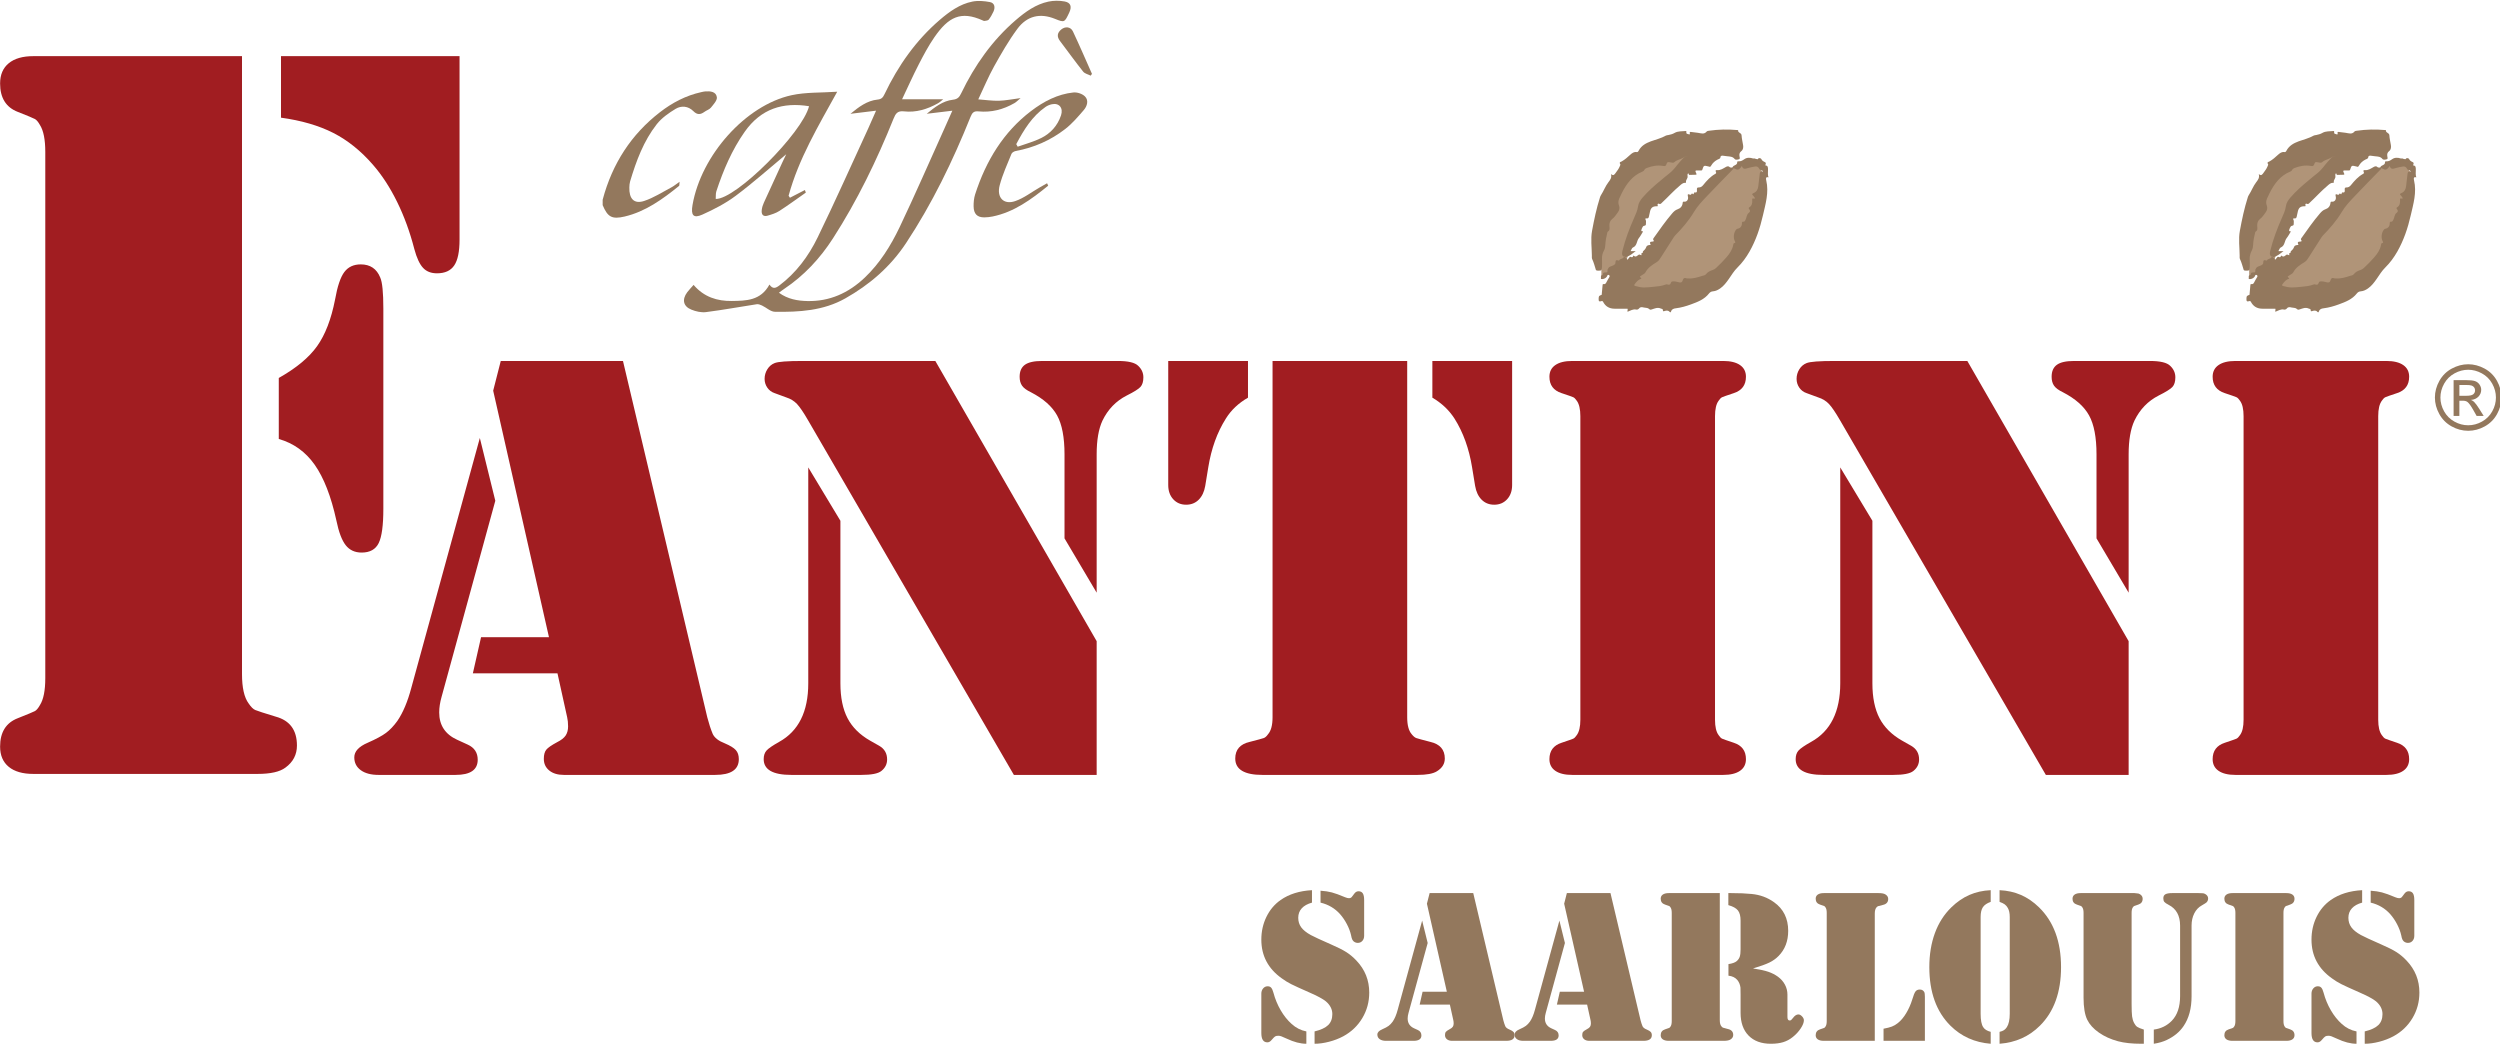 <?xml version="1.0" encoding="UTF-8" standalone="no"?>
<!DOCTYPE svg PUBLIC "-//W3C//DTD SVG 1.1//EN" "http://www.w3.org/Graphics/SVG/1.1/DTD/svg11.dtd">
<svg width="100%" height="100%" viewBox="0 0 714 300" version="1.1" xmlns="http://www.w3.org/2000/svg" xmlns:xlink="http://www.w3.org/1999/xlink" xml:space="preserve" xmlns:serif="http://www.serif.com/" style="fill-rule:evenodd;clip-rule:evenodd;stroke-linejoin:round;stroke-miterlimit:2;">
    <g transform="matrix(1,0,0,1,-164.348,-1686.68)">
        <g transform="matrix(1.125,0,0,1.125,-20.532,-210.717)">
            <g>
                <g transform="matrix(0.482,0,0,0.482,85.182,876.316)">
                    <g transform="matrix(1.089,0,0,1.089,-40.873,-6.856)">
                        <g transform="matrix(1.461,0,0,1.734,-106.123,-1413.23)">
                            <path d="M281.659,1724.53L281.659,1896.87C281.659,1900.68 282.392,1903.42 283.859,1905.08C284.641,1906.06 285.375,1906.67 286.059,1906.91C286.743,1907.16 288.992,1907.77 292.806,1908.75C297.499,1909.82 299.846,1912.51 299.846,1916.81C299.846,1919.36 298.575,1921.41 296.033,1922.97C294.175,1924.15 291.095,1924.73 286.792,1924.73L212.577,1924.73C209.057,1924.73 206.344,1924.07 204.437,1922.75C202.53,1921.43 201.577,1919.55 201.577,1917.11C201.577,1913.1 203.533,1910.46 207.444,1909.19C210.671,1908.11 212.553,1907.45 213.091,1907.21C213.629,1906.96 214.191,1906.4 214.777,1905.52C215.951,1903.95 216.537,1901.46 216.537,1898.04L216.537,1751.22C216.537,1747.8 215.951,1745.31 214.777,1743.74C214.191,1742.86 213.629,1742.3 213.091,1742.06C212.553,1741.81 210.671,1741.15 207.444,1740.08C203.533,1738.81 201.577,1736.16 201.577,1732.16C201.577,1729.71 202.53,1727.83 204.437,1726.51C206.344,1725.19 209.057,1724.53 212.577,1724.53L281.659,1724.53ZM294.566,1724.53L353.674,1724.53L353.674,1775.72C353.674,1779.04 353.087,1781.44 351.914,1782.9C350.74,1784.37 348.834,1785.1 346.194,1785.1C344.238,1785.1 342.698,1784.59 341.574,1783.56C340.449,1782.54 339.496,1780.8 338.714,1778.36C337.247,1773.57 335.34,1769.17 332.993,1765.16C330.647,1761.15 328.007,1757.73 325.073,1754.89C321.064,1750.98 316.664,1748 311.873,1745.94C307.082,1743.89 301.313,1742.47 294.566,1741.69L294.566,1724.53ZM293.833,1831.31L293.833,1814.29C299.602,1811.55 303.831,1808.6 306.519,1805.42C309.208,1802.24 311.188,1797.91 312.46,1792.44C313.242,1788.72 314.269,1786.15 315.54,1784.74C316.811,1783.32 318.62,1782.61 320.966,1782.61C324.095,1782.61 326.247,1783.83 327.42,1786.28C328.104,1787.55 328.447,1790.43 328.447,1794.93L328.447,1850.81C328.447,1855.41 327.933,1858.59 326.907,1860.35C325.88,1862.11 323.998,1862.99 321.26,1862.99C319.011,1862.99 317.251,1862.3 315.98,1860.93C314.709,1859.56 313.682,1857.27 312.9,1854.04C311.14,1847.29 308.744,1842.11 305.713,1838.49C302.682,1834.87 298.722,1832.48 293.833,1831.31Z" style="fill:rgb(161,29,33);fill-rule:nonzero;"/>
                        </g>
                        <path d="M430.529,1724.53L489.637,1724.53L530.411,1896.87C531.193,1899.9 532.073,1902.59 533.051,1904.93C533.931,1906.79 535.887,1908.31 538.918,1909.48C541.46,1910.56 543.22,1911.63 544.198,1912.71C545.176,1913.78 545.665,1915.25 545.665,1917.11C545.665,1922.19 541.851,1924.73 534.225,1924.73L461.036,1924.73C458.103,1924.73 455.756,1924.03 453.996,1922.61C452.236,1921.19 451.356,1919.31 451.356,1916.96C451.356,1915.01 451.747,1913.54 452.529,1912.56C453.312,1911.58 455.072,1910.36 457.81,1908.89C459.765,1907.91 461.134,1906.84 461.916,1905.67C462.699,1904.49 463.09,1903.03 463.09,1901.27C463.09,1899.6 462.943,1898.14 462.65,1896.87L457.956,1875.6L417.035,1875.6L420.995,1858.14L453.849,1858.14L426.862,1738.9L430.529,1724.53ZM420.409,1761.78L427.889,1792.14L401.928,1886.89C401.146,1889.63 400.755,1892.17 400.755,1894.52C400.755,1900.68 403.639,1905.08 409.408,1907.72L414.542,1910.07C417.769,1911.53 419.382,1913.98 419.382,1917.4C419.382,1922.29 415.813,1924.73 408.675,1924.73L371.421,1924.73C367.803,1924.73 364.943,1923.98 362.841,1922.46C360.738,1920.94 359.687,1918.87 359.687,1916.23C359.687,1913.39 361.839,1911.04 366.141,1909.19C370.15,1907.43 373.108,1905.84 375.014,1904.42C376.921,1903 378.754,1901.07 380.514,1898.63C383.252,1894.62 385.501,1889.29 387.261,1882.64L420.409,1761.78Z" style="fill:rgb(161,29,33);fill-rule:nonzero;"/>
                        <path d="M640.707,1724.53L718.735,1860.05L718.735,1924.73L678.695,1924.73L579.106,1753.13C576.954,1749.41 575.194,1746.82 573.826,1745.36C572.457,1743.89 570.697,1742.81 568.545,1742.13L562.972,1740.08C561.505,1739.59 560.332,1738.71 559.452,1737.44C558.572,1736.16 558.132,1734.75 558.132,1733.18C558.132,1731.52 558.572,1729.98 559.452,1728.56C560.332,1727.14 561.505,1726.14 562.972,1725.56C564.634,1724.87 569.132,1724.53 576.466,1724.53L640.707,1724.53ZM579.252,1776.01L594.799,1801.82L594.799,1880.44C594.799,1887.28 595.948,1892.91 598.246,1897.31C600.544,1901.71 604.186,1905.32 609.173,1908.16L613.573,1910.65C616.115,1912.12 617.387,1914.32 617.387,1917.25C617.387,1919.5 616.458,1921.36 614.6,1922.83C613.035,1924.1 609.809,1924.73 604.92,1924.73L571.039,1924.73C562.141,1924.73 557.692,1922.19 557.692,1917.11C557.692,1915.35 558.156,1913.95 559.085,1912.93C560.014,1911.9 562.043,1910.51 565.172,1908.75C574.559,1903.56 579.252,1894.13 579.252,1880.44L579.252,1776.01ZM718.735,1836.59L703.188,1810.33L703.188,1769.7C703.188,1761.49 701.991,1755.21 699.595,1750.86C697.199,1746.51 692.97,1742.77 686.908,1739.64C684.855,1738.66 683.437,1737.61 682.655,1736.48C681.872,1735.36 681.481,1733.92 681.481,1732.16C681.481,1729.52 682.337,1727.59 684.048,1726.36C685.759,1725.14 688.521,1724.53 692.335,1724.53L729.002,1724.53C733.989,1724.53 737.265,1725.31 738.829,1726.88C740.492,1728.44 741.323,1730.3 741.323,1732.45C741.323,1734.5 740.858,1736.04 739.929,1737.07C739,1738.1 736.776,1739.49 733.256,1741.25C728.073,1743.89 724.162,1747.95 721.522,1753.42C719.664,1757.43 718.735,1762.86 718.735,1769.7L718.735,1836.59Z" style="fill:rgb(161,29,33);fill-rule:nonzero;"/>
                        <path d="M868.926,1724.53L868.926,1896.87C868.926,1900.68 869.659,1903.42 871.126,1905.08C871.908,1906.06 872.641,1906.67 873.326,1906.91C874.01,1907.16 876.259,1907.77 880.072,1908.75C884.766,1909.82 887.113,1912.51 887.113,1916.81C887.113,1919.36 885.841,1921.41 883.299,1922.97C881.441,1924.15 878.312,1924.73 873.912,1924.73L798.817,1924.73C794.515,1924.73 791.264,1924.07 789.064,1922.75C786.864,1921.43 785.764,1919.45 785.764,1916.81C785.764,1912.51 788.11,1909.82 792.804,1908.75C796.617,1907.77 798.866,1907.16 799.551,1906.91C800.235,1906.67 800.92,1906.06 801.604,1905.08C803.071,1903.42 803.804,1900.68 803.804,1896.87L803.804,1724.53L868.926,1724.53ZM919.673,1724.53L919.673,1784.52C919.673,1787.35 918.867,1789.65 917.253,1791.41C915.64,1793.17 913.562,1794.05 911.02,1794.05C908.575,1794.05 906.546,1793.24 904.933,1791.63C903.32,1790.02 902.268,1787.79 901.78,1784.96L900.313,1776.01C898.846,1766.92 896.011,1759.05 891.806,1752.4C889.166,1748.29 885.597,1744.92 881.099,1742.28L881.099,1724.53L919.673,1724.53ZM753.35,1724.53L791.924,1724.53L791.924,1742.28C787.328,1744.92 783.759,1748.29 781.217,1752.4C777.012,1759.05 774.177,1766.92 772.71,1776.01L771.243,1784.96C770.754,1787.79 769.703,1790.02 768.09,1791.63C766.477,1793.24 764.448,1794.05 762.003,1794.05C759.461,1794.05 757.383,1793.17 755.77,1791.41C754.156,1789.65 753.35,1787.35 753.35,1784.52L753.35,1724.53Z" style="fill:rgb(161,29,33);fill-rule:nonzero;"/>
                        <path d="M1021.76,1924.73L948.714,1924.73C945.194,1924.73 942.481,1924.07 940.574,1922.75C938.667,1921.43 937.714,1919.55 937.714,1917.11C937.714,1913.1 939.669,1910.46 943.581,1909.19C946.807,1908.11 948.69,1907.45 949.227,1907.21C949.765,1906.96 950.327,1906.4 950.914,1905.52C952.087,1903.95 952.674,1901.46 952.674,1898.04L952.674,1751.22C952.674,1747.8 952.087,1745.31 950.914,1743.74C950.327,1742.86 949.765,1742.3 949.227,1742.06C948.69,1741.81 946.807,1741.15 943.581,1740.08C939.669,1738.81 937.714,1736.16 937.714,1732.16C937.714,1729.71 938.667,1727.83 940.574,1726.51C942.481,1725.19 945.194,1724.53 948.714,1724.53L1021.76,1724.53C1025.28,1724.53 1027.99,1725.19 1029.9,1726.51C1031.8,1727.83 1032.76,1729.71 1032.76,1732.16C1032.76,1736.16 1030.8,1738.81 1026.89,1740.08C1023.66,1741.15 1021.78,1741.81 1021.24,1742.06C1020.7,1742.3 1020.14,1742.86 1019.56,1743.74C1018.38,1745.31 1017.8,1747.8 1017.8,1751.22L1017.8,1898.04C1017.8,1901.46 1018.38,1903.95 1019.56,1905.52C1020.14,1906.4 1020.7,1906.96 1021.24,1907.21C1021.78,1907.45 1023.66,1908.11 1026.89,1909.19C1030.8,1910.46 1032.76,1913.1 1032.76,1917.11C1032.76,1919.55 1031.8,1921.43 1029.9,1922.75C1027.99,1924.07 1025.28,1924.73 1021.76,1924.73Z" style="fill:rgb(161,29,33);fill-rule:nonzero;"/>
                        <path d="M1139.83,1724.53L1217.85,1860.05L1217.85,1924.73L1177.81,1924.73L1078.22,1753.13C1076.07,1749.41 1074.31,1746.82 1072.94,1745.36C1071.58,1743.89 1069.81,1742.81 1067.66,1742.13L1062.09,1740.08C1060.62,1739.59 1059.45,1738.71 1058.57,1737.44C1057.69,1736.16 1057.25,1734.75 1057.25,1733.18C1057.25,1731.52 1057.69,1729.98 1058.57,1728.56C1059.45,1727.14 1060.62,1726.14 1062.09,1725.56C1063.75,1724.87 1068.25,1724.53 1075.58,1724.53L1139.83,1724.53ZM1078.37,1776.01L1093.92,1801.82L1093.92,1880.44C1093.92,1887.28 1095.07,1892.91 1097.36,1897.31C1099.66,1901.71 1103.3,1905.32 1108.29,1908.16L1112.69,1910.65C1115.23,1912.12 1116.5,1914.32 1116.5,1917.25C1116.5,1919.5 1115.58,1921.36 1113.72,1922.83C1112.15,1924.1 1108.93,1924.73 1104.04,1924.73L1070.16,1924.73C1061.26,1924.73 1056.81,1922.19 1056.81,1917.11C1056.81,1915.35 1057.27,1913.95 1058.2,1912.93C1059.13,1911.9 1061.16,1910.51 1064.29,1908.75C1073.68,1903.56 1078.37,1894.13 1078.37,1880.44L1078.37,1776.01ZM1217.85,1836.59L1202.31,1810.33L1202.31,1769.7C1202.31,1761.49 1201.11,1755.21 1198.71,1750.86C1196.32,1746.51 1192.09,1742.77 1186.03,1739.64C1183.97,1738.66 1182.56,1737.61 1181.77,1736.48C1180.99,1735.36 1180.6,1733.92 1180.6,1732.16C1180.6,1729.52 1181.45,1727.59 1183.17,1726.36C1184.88,1725.14 1187.64,1724.53 1191.45,1724.53L1228.12,1724.53C1233.11,1724.53 1236.38,1725.31 1237.95,1726.88C1239.61,1728.44 1240.44,1730.3 1240.44,1732.45C1240.44,1734.5 1239.98,1736.04 1239.05,1737.07C1238.12,1738.1 1235.89,1739.49 1232.37,1741.25C1227.19,1743.89 1223.28,1747.95 1220.64,1753.42C1218.78,1757.43 1217.85,1762.86 1217.85,1769.7L1217.85,1836.59Z" style="fill:rgb(161,29,33);fill-rule:nonzero;"/>
                        <path d="M1342.52,1924.73L1269.48,1924.73C1265.96,1924.73 1263.25,1924.07 1261.34,1922.75C1259.43,1921.43 1258.48,1919.55 1258.48,1917.11C1258.48,1913.1 1260.44,1910.46 1264.35,1909.19C1267.58,1908.11 1269.46,1907.45 1270,1907.21C1270.53,1906.96 1271.1,1906.4 1271.68,1905.52C1272.86,1903.95 1273.44,1901.46 1273.44,1898.04L1273.44,1751.22C1273.44,1747.8 1272.86,1745.31 1271.68,1743.74C1271.1,1742.86 1270.53,1742.3 1270,1742.06C1269.46,1741.81 1267.58,1741.15 1264.35,1740.08C1260.44,1738.81 1258.48,1736.16 1258.48,1732.16C1258.48,1729.71 1259.43,1727.83 1261.34,1726.51C1263.25,1725.19 1265.96,1724.53 1269.48,1724.53L1342.52,1724.53C1346.04,1724.53 1348.76,1725.19 1350.66,1726.51C1352.57,1727.83 1353.52,1729.71 1353.52,1732.16C1353.52,1736.16 1351.57,1738.81 1347.66,1740.08C1344.43,1741.15 1342.55,1741.81 1342.01,1742.06C1341.47,1742.3 1340.91,1742.86 1340.32,1743.74C1339.15,1745.31 1338.56,1747.8 1338.56,1751.22L1338.56,1898.04C1338.56,1901.46 1339.15,1903.95 1340.32,1905.52C1340.91,1906.4 1341.47,1906.96 1342.01,1907.21C1342.55,1907.45 1344.43,1908.11 1347.66,1909.19C1351.57,1910.46 1353.52,1913.1 1353.52,1917.11C1353.52,1919.55 1352.57,1921.43 1350.66,1922.75C1348.76,1924.07 1346.04,1924.73 1342.52,1924.73Z" style="fill:rgb(161,29,33);fill-rule:nonzero;"/>
                    </g>
                    <g transform="matrix(0.878,0,0,0.878,1132.49,-56.853)">
                        <path d="M377.81,2197.88C381.161,2197.88 384.431,2198.74 387.623,2200.46C390.814,2202.18 393.3,2204.64 395.081,2207.84C396.862,2211.04 397.753,2214.37 397.753,2217.85C397.753,2221.28 396.875,2224.59 395.121,2227.76C393.367,2230.94 390.907,2233.4 387.742,2235.16C384.577,2236.91 381.266,2237.79 377.81,2237.79C374.354,2237.79 371.044,2236.91 367.879,2235.16C364.714,2233.4 362.25,2230.94 360.487,2227.76C358.723,2224.59 357.842,2221.28 357.842,2217.85C357.842,2214.37 358.737,2211.04 360.526,2207.84C362.316,2204.64 364.806,2202.18 367.998,2200.46C371.189,2198.74 374.46,2197.88 377.81,2197.88ZM377.81,2201.18C375.007,2201.18 372.278,2201.9 369.625,2203.34C366.971,2204.78 364.895,2206.83 363.396,2209.5C361.897,2212.17 361.148,2214.95 361.148,2217.85C361.148,2220.72 361.884,2223.47 363.356,2226.11C364.829,2228.75 366.887,2230.8 369.532,2232.27C372.177,2233.75 374.936,2234.48 377.81,2234.48C380.684,2234.48 383.444,2233.75 386.089,2232.27C388.734,2230.8 390.788,2228.75 392.251,2226.11C393.715,2223.47 394.447,2220.72 394.447,2217.85C394.447,2214.95 393.702,2212.17 392.212,2209.5C390.722,2206.83 388.645,2204.78 385.983,2203.34C383.32,2201.9 380.596,2201.18 377.81,2201.18ZM369.056,2228.88L369.056,2207.4L376.435,2207.4C378.956,2207.4 380.781,2207.6 381.91,2207.99C383.038,2208.39 383.938,2209.08 384.608,2210.07C385.278,2211.06 385.613,2212.11 385.613,2213.22C385.613,2214.79 385.053,2216.15 383.933,2217.32C382.814,2218.48 381.328,2219.13 379.477,2219.27C380.235,2219.59 380.843,2219.97 381.302,2220.41C382.166,2221.26 383.224,2222.68 384.475,2224.67L387.094,2228.88L382.862,2228.88L380.958,2225.49C379.459,2222.83 378.251,2221.16 377.334,2220.49C376.7,2220 375.774,2219.75 374.557,2219.75L372.521,2219.75L372.521,2228.88L369.056,2228.88ZM372.521,2216.79L376.726,2216.79C378.736,2216.79 380.107,2216.49 380.839,2215.89C381.57,2215.29 381.936,2214.5 381.936,2213.51C381.936,2212.87 381.76,2212.3 381.407,2211.8C381.055,2211.3 380.565,2210.93 379.939,2210.68C379.314,2210.43 378.154,2210.31 376.462,2210.31L372.521,2210.31L372.521,2216.79Z" style="fill:rgb(147,120,93);fill-rule:nonzero;"/>
                    </g>
                </g>
                <g transform="matrix(0.224,0,0,0.224,376.428,1419)">
                    <path d="M540.082,2203.4L540.082,2217.51C535.012,2218.9 531.149,2221.04 528.491,2223.95C525.833,2226.85 524.504,2230.43 524.504,2234.68C524.504,2238.77 525.608,2242.35 527.816,2245.41C530.024,2248.48 533.622,2251.4 538.61,2254.18C542.045,2256.06 549.813,2259.66 561.916,2264.98C569.276,2268.17 574.979,2271.05 579.027,2273.62C583.075,2276.2 586.898,2279.41 590.496,2283.25C600.145,2293.39 604.97,2305.45 604.97,2319.44C604.97,2329.99 602.353,2339.64 597.12,2348.39C591.886,2357.14 584.69,2364.01 575.531,2368.99C570.625,2371.61 565.248,2373.68 559.401,2375.19C553.555,2376.7 548.096,2377.46 543.026,2377.46L543.026,2363.47C550.141,2361.76 555.272,2359.37 558.42,2356.3C561.568,2353.23 563.143,2349.08 563.143,2343.85C563.143,2338.37 560.689,2333.55 555.783,2329.37C552.512,2326.68 546.297,2323.32 537.139,2319.32C527.08,2314.9 520.191,2311.75 516.47,2309.87C512.749,2307.99 509.172,2305.78 505.737,2303.25C490.364,2292.29 482.677,2277.69 482.677,2259.46C482.677,2250.14 484.599,2241.53 488.442,2233.64C492.286,2225.75 497.642,2219.39 504.511,2214.56C514.078,2207.86 525.936,2204.14 540.082,2203.4ZM549.773,2217.51L549.773,2204.01C554.679,2204.34 558.931,2204.97 562.529,2205.92C566.127,2206.86 571.238,2208.72 577.862,2211.5C579.497,2212.15 580.847,2212.48 581.91,2212.48C583.463,2212.48 584.608,2211.95 585.344,2210.88L588.043,2207.33C589.351,2205.53 590.946,2204.63 592.827,2204.63C595.034,2204.63 596.65,2205.43 597.672,2207.02C598.694,2208.61 599.205,2211.13 599.205,2214.56L599.205,2255.04C599.205,2257.41 598.53,2259.36 597.181,2260.87C595.832,2262.38 594.094,2263.14 591.968,2263.14C590.332,2263.14 588.82,2262.61 587.429,2261.54C586.694,2260.89 586.101,2260.09 585.651,2259.15C585.201,2258.21 584.772,2256.64 584.363,2254.43C583.463,2250.42 581.91,2246.29 579.702,2242.04C577.494,2237.79 574.918,2233.99 571.974,2230.63C566.087,2224.01 558.686,2219.63 549.773,2217.51ZM533.704,2363.47L533.704,2377.46C526.999,2377.46 519.598,2375.53 511.502,2371.69C508.477,2370.3 506.392,2369.4 505.247,2368.99C504.102,2368.59 502.998,2368.38 501.935,2368.38C500.299,2368.38 499.073,2368.65 498.255,2369.18C497.437,2369.71 496.129,2371.04 494.33,2373.16C492.858,2374.96 491.263,2375.86 489.546,2375.86C484.967,2375.86 482.677,2372.35 482.677,2365.31L482.677,2320.66C482.677,2318.38 483.331,2316.43 484.64,2314.84C485.948,2313.24 487.584,2312.41 489.546,2312.32C491.345,2312.24 492.756,2312.75 493.778,2313.86C494.8,2314.96 495.679,2316.9 496.415,2319.68C498.296,2326.72 501.015,2333.3 504.572,2339.43C508.129,2345.57 512.279,2350.76 517.022,2355.01C521.847,2359.43 527.407,2362.25 533.704,2363.47Z" style="fill:rgb(147,120,93);fill-rule:nonzero;"/>
                    <path d="M673.415,2206.71L722.847,2206.71L756.947,2350.84C757.601,2353.38 758.337,2355.62 759.155,2357.59C759.891,2359.14 761.526,2360.41 764.061,2361.39C766.187,2362.29 767.659,2363.19 768.477,2364.09C769.295,2364.99 769.704,2366.21 769.704,2367.77C769.704,2372.02 766.514,2374.14 760.136,2374.14L698.928,2374.14C696.475,2374.14 694.512,2373.55 693.041,2372.37C691.569,2371.18 690.833,2369.61 690.833,2367.64C690.833,2366.01 691.16,2364.78 691.814,2363.96C692.468,2363.15 693.94,2362.12 696.23,2360.9C697.865,2360.08 699.01,2359.18 699.664,2358.2C700.318,2357.22 700.645,2355.99 700.645,2354.52C700.645,2353.13 700.523,2351.9 700.277,2350.84L696.352,2333.05L662.13,2333.05L665.442,2318.46L692.918,2318.46L670.348,2218.73L673.415,2206.71ZM664.951,2237.87L671.207,2263.26L649.496,2342.5C648.842,2344.79 648.515,2346.91 648.515,2348.88C648.515,2354.03 650.927,2357.71 655.752,2359.92L660.045,2361.88C662.743,2363.11 664.093,2365.15 664.093,2368.01C664.093,2372.1 661.108,2374.14 655.138,2374.14L623.982,2374.14C620.957,2374.14 618.565,2373.51 616.807,2372.24C615.049,2370.98 614.17,2369.24 614.17,2367.03C614.17,2364.66 615.969,2362.7 619.567,2361.14C622.919,2359.67 625.393,2358.34 626.988,2357.16C628.582,2355.97 630.115,2354.36 631.587,2352.31C633.877,2348.96 635.758,2344.5 637.23,2338.94L664.951,2237.87Z" style="fill:rgb(147,120,93);fill-rule:nonzero;"/>
                    <path d="M828.949,2206.71L878.381,2206.71L912.481,2350.84C913.135,2353.38 913.871,2355.62 914.689,2357.59C915.425,2359.14 917.06,2360.41 919.595,2361.39C921.721,2362.29 923.193,2363.19 924.011,2364.09C924.829,2364.99 925.238,2366.21 925.238,2367.77C925.238,2372.02 922.048,2374.14 915.67,2374.14L854.462,2374.14C852.009,2374.14 850.046,2373.55 848.574,2372.37C847.103,2371.18 846.367,2369.61 846.367,2367.64C846.367,2366.01 846.694,2364.78 847.348,2363.96C848.002,2363.15 849.474,2362.12 851.764,2360.9C853.399,2360.08 854.544,2359.18 855.198,2358.2C855.852,2357.22 856.179,2355.99 856.179,2354.52C856.179,2353.13 856.057,2351.9 855.811,2350.84L851.886,2333.05L817.664,2333.05L820.976,2318.46L848.452,2318.46L825.882,2218.73L828.949,2206.71ZM820.485,2237.87L826.741,2263.26L805.03,2342.5C804.376,2344.79 804.049,2346.91 804.049,2348.88C804.049,2354.03 806.461,2357.71 811.286,2359.92L815.579,2361.88C818.277,2363.11 819.627,2365.15 819.627,2368.01C819.627,2372.1 816.642,2374.14 810.672,2374.14L779.516,2374.14C776.491,2374.14 774.099,2373.51 772.341,2372.24C770.583,2370.98 769.704,2369.24 769.704,2367.03C769.704,2364.66 771.503,2362.7 775.101,2361.14C778.453,2359.67 780.927,2358.34 782.522,2357.16C784.116,2355.97 785.649,2354.36 787.121,2352.31C789.411,2348.96 791.292,2344.5 792.764,2338.94L820.485,2237.87Z" style="fill:rgb(147,120,93);fill-rule:nonzero;"/>
                    <path d="M1002.27,2206.71L1002.27,2350.84C1002.27,2354.03 1002.88,2356.32 1004.11,2357.71C1004.76,2358.53 1005.38,2359.04 1005.95,2359.24C1006.52,2359.45 1008.4,2359.96 1011.59,2360.78C1015.52,2361.68 1017.48,2363.92 1017.48,2367.52C1017.48,2369.65 1016.42,2371.37 1014.29,2372.67C1012.74,2373.66 1010.16,2374.14 1006.56,2374.14L944.495,2374.14C941.551,2374.14 939.282,2373.59 937.688,2372.49C936.093,2371.39 935.296,2369.81 935.296,2367.77C935.296,2364.41 936.931,2362.21 940.202,2361.14C942.901,2360.24 944.475,2359.69 944.925,2359.49C945.374,2359.28 945.845,2358.81 946.335,2358.08C947.316,2356.77 947.807,2354.68 947.807,2351.82L947.807,2229.04C947.807,2226.18 947.316,2224.09 946.335,2222.78C945.845,2222.05 945.374,2221.58 944.925,2221.37C944.475,2221.17 942.901,2220.62 940.202,2219.72C936.931,2218.65 935.296,2216.44 935.296,2213.09C935.296,2211.05 936.093,2209.47 937.688,2208.37C939.282,2207.26 941.551,2206.71 944.495,2206.71L1002.27,2206.71ZM1039.92,2292.09C1047.45,2293.23 1053.23,2294.5 1057.28,2295.89C1061.33,2297.28 1064.99,2299.16 1068.26,2301.53C1071.69,2304.07 1074.33,2307.09 1076.17,2310.61C1078.01,2314.12 1078.93,2317.84 1078.93,2321.77L1078.93,2347.16C1078.93,2349.78 1079.79,2351.09 1081.51,2351.09C1082.16,2351.09 1082.71,2350.9 1083.16,2350.53C1083.61,2350.16 1084.25,2349.45 1085.07,2348.39C1087.11,2345.61 1089.19,2344.22 1091.32,2344.22C1092.71,2344.22 1094.1,2344.95 1095.49,2346.42C1096.88,2347.9 1097.58,2349.37 1097.58,2350.84C1097.58,2353.38 1096.37,2356.46 1093.96,2360.1C1091.55,2363.74 1088.54,2366.99 1084.94,2369.85C1081.59,2372.55 1077.95,2374.49 1074.03,2375.68C1070.1,2376.86 1065.48,2377.46 1060.16,2377.46C1049.37,2377.46 1040.95,2374.37 1034.9,2368.2C1028.85,2362.02 1025.82,2353.42 1025.82,2342.38L1025.82,2321.77C1025.82,2317.19 1025.78,2314.53 1025.7,2313.8C1025.29,2310.53 1024.14,2307.7 1022.26,2305.33C1019.89,2302.47 1016.5,2300.79 1012.08,2300.3L1012.08,2287.18C1016.5,2286.53 1019.64,2285.38 1021.53,2283.74C1023.16,2282.27 1024.29,2280.6 1024.9,2278.72C1025.51,2276.83 1025.82,2274.05 1025.82,2270.37L1025.82,2237.87C1025.82,2232.72 1024.82,2228.87 1022.81,2226.34C1020.81,2223.8 1017.19,2221.8 1011.96,2220.33L1011.96,2206.71L1015.15,2206.71C1024.22,2206.71 1031.95,2207.04 1038.33,2207.69C1047.82,2208.59 1056.28,2211.7 1063.72,2217.02C1074.43,2224.62 1079.79,2235.46 1079.79,2249.52C1079.79,2261.05 1076.19,2270.5 1069,2277.86C1065.97,2280.96 1062.43,2283.5 1058.39,2285.46C1054.34,2287.42 1048.18,2289.63 1039.92,2292.09Z" style="fill:rgb(147,120,93);fill-rule:nonzero;"/>
                    <path d="M1177.92,2374.14L1120.15,2374.14C1117.2,2374.14 1114.93,2373.59 1113.34,2372.49C1111.74,2371.39 1110.95,2369.81 1110.95,2367.77C1110.95,2364.41 1112.58,2362.21 1115.85,2361.14C1118.55,2360.24 1120.12,2359.69 1120.58,2359.49C1121.03,2359.28 1121.5,2358.81 1121.99,2358.08C1122.97,2356.77 1123.46,2354.68 1123.46,2351.82L1123.46,2229.04C1123.46,2226.18 1122.97,2224.09 1121.99,2222.78C1121.5,2222.05 1121.03,2221.58 1120.58,2221.37C1120.12,2221.17 1118.55,2220.62 1115.85,2219.72C1112.58,2218.65 1110.95,2216.44 1110.95,2213.09C1110.95,2211.05 1111.74,2209.47 1113.34,2208.37C1114.93,2207.26 1117.2,2206.71 1120.15,2206.71L1182.21,2206.71C1185.81,2206.71 1188.39,2207.2 1189.94,2208.18C1192.07,2209.49 1193.13,2211.21 1193.13,2213.34C1193.13,2216.93 1191.17,2219.18 1187.24,2220.08C1184.05,2220.82 1182.17,2221.31 1181.6,2221.55C1181.03,2221.8 1180.41,2222.29 1179.76,2223.03C1178.53,2224.5 1177.92,2226.79 1177.92,2229.9L1177.92,2374.14ZM1187.85,2374.14L1187.85,2360.41C1191.86,2359.67 1195.03,2358.85 1197.36,2357.95C1199.69,2357.05 1201.92,2355.75 1204.05,2354.03C1207.48,2351.33 1210.63,2347.61 1213.49,2342.87C1216.35,2338.12 1218.68,2332.85 1220.48,2327.04C1221.79,2322.55 1223,2319.58 1224.1,2318.15C1225.2,2316.72 1226.82,2316 1228.95,2316C1231.24,2316 1232.91,2316.94 1233.98,2318.83C1234.47,2319.72 1234.71,2321.52 1234.71,2324.22L1234.71,2374.14L1187.85,2374.14Z" style="fill:rgb(147,120,93);fill-rule:nonzero;"/>
                    <path d="M1309.29,2216.65C1305.12,2218.12 1302.17,2220.12 1300.46,2222.66C1298.74,2225.19 1297.88,2228.91 1297.88,2233.82L1297.88,2343.48C1297.88,2350.68 1298.86,2355.75 1300.83,2358.69C1302.38,2361.14 1305.2,2362.9 1309.29,2363.96L1309.29,2377.46C1291.13,2375.99 1275.92,2369.16 1263.66,2356.97C1247.71,2341.11 1239.74,2318.99 1239.74,2290.61C1239.74,2276.39 1241.85,2263.53 1246.06,2252.04C1250.27,2240.55 1256.5,2230.8 1264.76,2222.78C1271.06,2216.65 1277.85,2211.99 1285.12,2208.8C1292.4,2205.61 1300.46,2203.81 1309.29,2203.4L1309.29,2216.65ZM1319.35,2216.65L1319.35,2203.4C1328.18,2203.81 1336.25,2205.61 1343.57,2208.8C1350.89,2211.99 1357.7,2216.65 1364,2222.78C1380.68,2239.05 1389.02,2261.66 1389.02,2290.61C1389.02,2318.99 1381.05,2341.11 1365.1,2356.97C1352.83,2369.24 1337.58,2376.07 1319.35,2377.46L1319.35,2363.96C1321.47,2363.47 1323.13,2362.84 1324.32,2362.06C1325.5,2361.29 1326.58,2360.16 1327.57,2358.69C1329.77,2355.34 1330.88,2350.27 1330.88,2343.48L1330.88,2233.82C1330.88,2229.49 1330.14,2226.05 1328.67,2223.52C1327.69,2221.8 1326.52,2220.45 1325.17,2219.47C1323.82,2218.49 1321.88,2217.55 1319.35,2216.65Z" style="fill:rgb(147,120,93);fill-rule:nonzero;"/>
                    <path d="M1414.53,2325.2L1414.53,2229.04C1414.53,2226.18 1414.04,2224.09 1413.06,2222.78C1412.57,2222.05 1412.1,2221.58 1411.65,2221.37C1411.2,2221.17 1409.62,2220.62 1406.93,2219.72C1403.66,2218.65 1402.02,2216.49 1402.02,2213.21C1402.02,2211.09 1402.82,2209.47 1404.41,2208.37C1406.01,2207.26 1408.28,2206.71 1411.22,2206.71L1472.31,2206.71L1476.72,2207.2C1478.11,2207.61 1479.26,2208.35 1480.15,2209.41C1481.06,2210.47 1481.51,2211.74 1481.51,2213.21C1481.51,2216.49 1479.87,2218.65 1476.6,2219.72C1473.9,2220.62 1472.33,2221.17 1471.88,2221.37C1471.43,2221.58 1470.96,2222.05 1470.46,2222.78C1469.48,2224.09 1468.99,2226.18 1468.99,2229.04L1468.99,2331.95C1468.99,2338.9 1469.18,2343.75 1469.55,2346.49C1469.91,2349.22 1470.67,2351.7 1471.81,2353.91C1472.88,2355.95 1474.06,2357.42 1475.37,2358.32C1476.68,2359.22 1479.17,2360.24 1482.85,2361.39L1482.85,2377.46L1480.15,2377.46C1469.53,2377.46 1460.69,2376.52 1453.66,2374.64C1445.4,2372.43 1438.16,2369.16 1431.95,2364.82C1425.74,2360.49 1421.32,2355.62 1418.7,2350.23C1415.92,2344.5 1414.53,2336.16 1414.53,2325.2ZM1494.14,2377.46L1494.14,2361.39C1502.32,2360.33 1509.14,2356.97 1514.62,2351.33C1520.84,2344.87 1523.94,2335.59 1523.94,2323.49L1523.94,2243.51C1523.94,2232.31 1519.65,2224.5 1511.07,2220.08C1508.53,2218.78 1506.88,2217.65 1506.1,2216.71C1505.32,2215.77 1504.93,2214.4 1504.93,2212.6C1504.93,2210.47 1505.71,2208.96 1507.26,2208.06C1508.82,2207.16 1511.35,2206.71 1514.87,2206.71L1544.92,2206.71C1547.45,2206.71 1549.15,2206.78 1550.01,2206.9C1550.87,2207.02 1551.71,2207.33 1552.53,2207.82C1554.65,2209.04 1555.71,2210.72 1555.71,2212.85C1555.71,2214.64 1555.06,2216.16 1553.75,2217.39C1553.34,2217.79 1551.59,2218.9 1548.48,2220.7C1544.88,2222.66 1542.06,2225.66 1540.01,2229.71C1537.97,2233.76 1536.95,2238.36 1536.95,2243.51L1536.95,2323.61C1536.95,2337.35 1533.92,2348.63 1527.87,2357.46C1523.45,2364.01 1517.12,2369.24 1508.86,2373.16C1504.77,2375.13 1499.86,2376.56 1494.14,2377.46Z" style="fill:rgb(147,120,93);fill-rule:nonzero;"/>
                    <path d="M1644.4,2374.14L1583.31,2374.14C1580.37,2374.14 1578.1,2373.59 1576.51,2372.49C1574.91,2371.39 1574.11,2369.81 1574.11,2367.77C1574.11,2364.41 1575.75,2362.21 1579.02,2361.14C1581.72,2360.24 1583.29,2359.69 1583.74,2359.49C1584.19,2359.28 1584.66,2358.81 1585.15,2358.08C1586.13,2356.77 1586.62,2354.68 1586.62,2351.82L1586.62,2229.04C1586.62,2226.18 1586.13,2224.09 1585.15,2222.78C1584.66,2222.05 1584.19,2221.58 1583.74,2221.37C1583.29,2221.17 1581.72,2220.62 1579.02,2219.72C1575.75,2218.65 1574.11,2216.44 1574.11,2213.09C1574.11,2211.05 1574.91,2209.47 1576.51,2208.37C1578.1,2207.26 1580.37,2206.71 1583.31,2206.71L1644.4,2206.71C1647.34,2206.71 1649.61,2207.26 1651.21,2208.37C1652.8,2209.47 1653.6,2211.05 1653.6,2213.09C1653.6,2216.44 1651.96,2218.65 1648.69,2219.72C1645.99,2220.62 1644.42,2221.17 1643.97,2221.37C1643.52,2221.58 1643.05,2222.05 1642.56,2222.78C1641.58,2224.09 1641.09,2226.18 1641.09,2229.04L1641.09,2351.82C1641.09,2354.68 1641.58,2356.77 1642.56,2358.08C1643.05,2358.81 1643.52,2359.28 1643.97,2359.49C1644.42,2359.69 1645.99,2360.24 1648.69,2361.14C1651.96,2362.21 1653.6,2364.41 1653.6,2367.77C1653.6,2369.81 1652.8,2371.39 1651.21,2372.49C1649.61,2373.59 1647.34,2374.14 1644.4,2374.14Z" style="fill:rgb(147,120,93);fill-rule:nonzero;"/>
                    <path d="M1730.26,2203.4L1730.26,2217.51C1725.19,2218.9 1721.33,2221.04 1718.67,2223.95C1716.01,2226.85 1714.68,2230.43 1714.68,2234.68C1714.68,2238.77 1715.79,2242.35 1718,2245.41C1720.2,2248.48 1723.8,2251.4 1728.79,2254.18C1732.22,2256.06 1739.99,2259.66 1752.09,2264.98C1759.45,2268.17 1765.16,2271.05 1769.21,2273.62C1773.25,2276.2 1777.08,2279.41 1780.67,2283.25C1790.32,2293.39 1795.15,2305.45 1795.15,2319.44C1795.15,2329.99 1792.53,2339.64 1787.3,2348.39C1782.07,2357.14 1774.87,2364.01 1765.71,2368.99C1760.8,2371.61 1755.43,2373.68 1749.58,2375.19C1743.73,2376.7 1738.28,2377.46 1733.2,2377.46L1733.2,2363.47C1740.32,2361.76 1745.45,2359.37 1748.6,2356.3C1751.75,2353.23 1753.32,2349.08 1753.32,2343.85C1753.32,2338.37 1750.87,2333.55 1745.96,2329.37C1742.69,2326.68 1736.48,2323.32 1727.32,2319.32C1717.26,2314.9 1710.37,2311.75 1706.65,2309.87C1702.93,2307.99 1699.35,2305.78 1695.92,2303.25C1680.54,2292.29 1672.86,2277.69 1672.86,2259.46C1672.86,2250.14 1674.78,2241.53 1678.62,2233.64C1682.46,2225.75 1687.82,2219.39 1694.69,2214.56C1704.26,2207.86 1716.11,2204.14 1730.26,2203.4ZM1739.95,2217.51L1739.95,2204.01C1744.86,2204.34 1749.11,2204.97 1752.71,2205.92C1756.31,2206.86 1761.42,2208.72 1768.04,2211.5C1769.68,2212.15 1771.03,2212.48 1772.09,2212.48C1773.64,2212.48 1774.79,2211.95 1775.52,2210.88L1778.22,2207.33C1779.53,2205.53 1781.12,2204.63 1783.01,2204.63C1785.21,2204.63 1786.83,2205.43 1787.85,2207.02C1788.87,2208.61 1789.38,2211.13 1789.38,2214.56L1789.38,2255.04C1789.38,2257.41 1788.71,2259.36 1787.36,2260.87C1786.01,2262.38 1784.27,2263.14 1782.15,2263.14C1780.51,2263.14 1779,2262.61 1777.61,2261.54C1776.87,2260.89 1776.28,2260.09 1775.83,2259.15C1775.38,2258.21 1774.95,2256.64 1774.54,2254.43C1773.64,2250.42 1772.09,2246.29 1769.88,2242.04C1767.67,2237.79 1765.1,2233.99 1762.15,2230.63C1756.27,2224.01 1748.86,2219.63 1739.95,2217.51ZM1723.88,2363.47L1723.88,2377.46C1717.18,2377.46 1709.78,2375.53 1701.68,2371.69C1698.65,2370.3 1696.57,2369.4 1695.42,2368.99C1694.28,2368.59 1693.18,2368.38 1692.11,2368.38C1690.48,2368.38 1689.25,2368.65 1688.43,2369.18C1687.62,2369.71 1686.31,2371.04 1684.51,2373.16C1683.04,2374.96 1681.44,2375.86 1679.72,2375.86C1675.14,2375.86 1672.86,2372.35 1672.86,2365.31L1672.86,2320.66C1672.86,2318.38 1673.51,2316.43 1674.82,2314.84C1676.13,2313.24 1677.76,2312.41 1679.72,2312.32C1681.52,2312.24 1682.93,2312.75 1683.96,2313.86C1684.98,2314.96 1685.86,2316.9 1686.59,2319.68C1688.47,2326.72 1691.19,2333.3 1694.75,2339.43C1698.31,2345.57 1702.46,2350.76 1707.2,2355.01C1712.03,2359.43 1717.59,2362.25 1723.88,2363.47Z" style="fill:rgb(147,120,93);fill-rule:nonzero;"/>
                </g>
                <g transform="matrix(0.156,0,0,0.156,266.521,1655.68)">
                    <g transform="matrix(41.088,0,0,41.088,325.725,378.428)">
                        <path d="M0,3.52C0.382,2.087 1.137,0.928 2.268,0.055C2.76,-0.326 3.3,-0.607 3.901,-0.74C3.958,-0.752 4.015,-0.767 4.073,-0.771C4.266,-0.783 4.49,-0.763 4.523,-0.541C4.542,-0.417 4.387,-0.251 4.286,-0.126C4.224,-0.05 4.113,-0.021 4.031,0.04C3.875,0.153 3.747,0.167 3.592,0.012C3.389,-0.192 3.116,-0.216 2.888,-0.078C2.617,0.086 2.339,0.28 2.142,0.53C1.625,1.189 1.33,1.98 1.088,2.792C1.066,2.867 1.059,2.95 1.057,3.03C1.042,3.48 1.243,3.7 1.64,3.57C2.017,3.447 2.365,3.219 2.722,3.031C2.82,2.98 2.908,2.905 3.046,2.809C3.035,2.914 3.042,2.96 3.027,2.972C2.37,3.503 1.692,3.993 0.869,4.186C0.369,4.303 0.198,4.208 0,3.735L0,3.52Z" style="fill:rgb(147,120,93);fill-rule:nonzero;"/>
                    </g>
                    <g transform="matrix(41.088,0,0,41.088,812.97,546.161)">
                        <path d="M0,-4.541L1.629,-4.541C1.562,-4.489 1.499,-4.426 1.426,-4.385C1.003,-4.144 0.549,-4.008 0.072,-4.062C-0.179,-4.09 -0.255,-3.978 -0.34,-3.767C-1.005,-2.114 -1.778,-0.522 -2.735,0.965C-3.255,1.774 -3.89,2.448 -4.668,2.969C-4.732,3.011 -4.792,3.059 -4.877,3.122C-4.522,3.378 -4.138,3.443 -3.747,3.451C-2.876,3.47 -2.126,3.138 -1.479,2.524C-0.887,1.962 -0.452,1.268 -0.098,0.527C0.52,-0.77 1.094,-2.092 1.686,-3.403C1.779,-3.611 1.871,-3.82 1.991,-4.088C1.625,-4.044 1.301,-4.005 0.977,-3.966C1.29,-4.225 1.613,-4.477 2.014,-4.523C2.198,-4.544 2.268,-4.623 2.341,-4.776C2.879,-5.895 3.579,-6.88 4.5,-7.674C4.886,-8.007 5.3,-8.304 5.797,-8.409C6.005,-8.453 6.232,-8.453 6.441,-8.414C6.682,-8.369 6.731,-8.206 6.621,-7.974C6.437,-7.583 6.433,-7.572 6.058,-7.725C5.469,-7.965 4.948,-7.846 4.565,-7.328C4.22,-6.861 3.926,-6.347 3.64,-5.835C3.415,-5.43 3.236,-4.996 3.018,-4.537C3.311,-4.515 3.574,-4.475 3.836,-4.482C4.097,-4.489 4.358,-4.544 4.695,-4.587C4.583,-4.495 4.524,-4.43 4.453,-4.39C4.008,-4.132 3.529,-4.011 3.025,-4.061C2.846,-4.079 2.78,-4.012 2.714,-3.85C2.009,-2.097 1.193,-0.41 0.159,1.154C-0.471,2.107 -1.296,2.808 -2.247,3.345C-3.118,3.837 -4.078,3.891 -5.037,3.876C-5.208,3.874 -5.375,3.709 -5.547,3.628C-5.612,3.598 -5.69,3.567 -5.756,3.577C-6.426,3.679 -7.093,3.804 -7.765,3.889C-7.955,3.913 -8.169,3.864 -8.35,3.789C-8.67,3.659 -8.722,3.389 -8.512,3.106C-8.439,3.009 -8.354,2.922 -8.257,2.811C-7.849,3.293 -7.317,3.457 -6.742,3.448C-6.183,3.439 -5.601,3.441 -5.253,2.798C-5.122,2.988 -5.006,2.942 -4.865,2.837C-4.204,2.341 -3.709,1.682 -3.345,0.933C-2.651,-0.493 -2.005,-1.945 -1.34,-3.387C-1.242,-3.601 -1.149,-3.819 -1.03,-4.089C-1.396,-4.044 -1.72,-4.005 -2.044,-3.965C-1.719,-4.233 -1.387,-4.487 -0.973,-4.528C-0.817,-4.543 -0.758,-4.61 -0.698,-4.737C-0.156,-5.875 0.552,-6.875 1.487,-7.68C1.874,-8.013 2.289,-8.312 2.786,-8.41C3.008,-8.454 3.251,-8.433 3.477,-8.391C3.66,-8.358 3.701,-8.191 3.62,-8.014C3.568,-7.902 3.507,-7.792 3.433,-7.697C3.401,-7.657 3.324,-7.654 3.267,-7.643C3.245,-7.638 3.218,-7.652 3.195,-7.663C2.327,-8.054 1.837,-7.803 1.278,-6.995C1.046,-6.658 0.85,-6.29 0.661,-5.923C0.432,-5.479 0.228,-5.021 0,-4.541" style="fill:rgb(147,120,93);fill-rule:nonzero;"/>
                    </g>
                    <g transform="matrix(41.088,0,0,41.088,509.72,379.315)">
                        <path d="M0,3.468C0.798,3.49 3.437,0.845 3.696,-0.205C2.668,-0.371 1.795,-0.114 1.145,0.811C0.642,1.528 0.3,2.327 0.025,3.164C-0.005,3.256 0.007,3.365 0,3.468M2.793,1.697C2.108,2.266 1.472,2.836 0.793,3.342C0.387,3.646 -0.072,3.882 -0.532,4.089C-0.885,4.247 -0.99,4.116 -0.919,3.706C-0.578,1.739 1.182,-0.244 3.004,-0.641C3.569,-0.764 4.164,-0.735 4.812,-0.779C4.053,0.597 3.286,1.875 2.886,3.34C2.903,3.367 2.921,3.393 2.939,3.42L3.532,3.114C3.544,3.148 3.556,3.182 3.568,3.217C3.22,3.46 2.878,3.713 2.522,3.942C2.382,4.033 2.215,4.083 2.055,4.13C1.878,4.182 1.799,4.082 1.823,3.899C1.835,3.803 1.865,3.706 1.905,3.619C2.148,3.08 2.397,2.544 2.644,2.008C2.688,1.914 2.734,1.821 2.793,1.697" style="fill:rgb(147,120,93);fill-rule:nonzero;"/>
                    </g>
                    <g transform="matrix(41.088,0,0,41.088,998.773,467.161)">
                        <path d="M0,-0.841C0.019,-0.807 0.038,-0.773 0.057,-0.739C0.369,-0.851 0.693,-0.936 0.989,-1.083C1.354,-1.265 1.634,-1.564 1.773,-1.98C1.872,-2.274 1.698,-2.483 1.411,-2.421C1.323,-2.402 1.232,-2.365 1.157,-2.312C0.63,-1.946 0.299,-1.407 0,-0.841M1.265,0.804C0.598,1.348 -0.089,1.852 -0.939,2.025C-1.046,2.046 -1.155,2.059 -1.263,2.06C-1.544,2.062 -1.685,1.925 -1.689,1.624C-1.691,1.466 -1.676,1.298 -1.629,1.15C-1.199,-0.184 -0.505,-1.321 0.585,-2.151C1.088,-2.534 1.639,-2.821 2.261,-2.887C2.413,-2.903 2.616,-2.837 2.724,-2.728C2.878,-2.573 2.806,-2.343 2.677,-2.193C2.446,-1.925 2.212,-1.65 1.938,-1.439C1.355,-0.987 0.698,-0.702 -0.016,-0.57C-0.08,-0.558 -0.167,-0.511 -0.189,-0.456C-0.355,-0.048 -0.54,0.356 -0.654,0.781C-0.786,1.27 -0.503,1.573 -0.043,1.416C0.3,1.299 0.605,1.059 0.928,0.874C1.025,0.818 1.123,0.763 1.221,0.708C1.236,0.74 1.25,0.772 1.265,0.804" style="fill:rgb(147,120,93);fill-rule:nonzero;"/>
                    </g>
                    <g transform="matrix(41.088,0,0,41.088,1119.87,240.672)">
                        <path d="M0,1.959C-0.101,1.906 -0.233,1.881 -0.299,1.797C-0.614,1.402 -0.909,0.99 -1.215,0.586C-1.349,0.409 -1.323,0.259 -1.161,0.127C-1.004,0 -0.791,0.02 -0.703,0.206C-0.441,0.761 -0.198,1.327 0.052,1.889C0.034,1.912 0.017,1.936 0,1.959" style="fill:rgb(147,120,93);fill-rule:nonzero;"/>
                    </g>
                </g>
                <g>
                    <path d="M599.649,1732.09L583.49,1751.17L576.642,1757.72L578.488,1762.33L596.648,1760.41L606.497,1749.1L611.114,1738.33L611.96,1730.78L610.729,1727.94L605.497,1728.71L599.649,1732.09Z" style="fill:rgb(176,148,120);"/>
                    <g transform="matrix(1,0,0,1,-15.235,-10.619)">
                        <path d="M598.187,1736.17L588.568,1745.94L586.106,1755.75L586.103,1767.21L591.877,1765.9C592.704,1761.47 596.845,1748.42 600.957,1745.63L608.805,1738.56L608.651,1736.48L606.046,1735.86L603.804,1734.86C602.328,1735.26 600.564,1738.64 598.187,1736.17Z" style="fill:rgb(176,148,120);"/>
                    </g>
                    <g transform="matrix(1,0,0,1,0,-5)">
                        <g transform="matrix(6.209,0,0,6.209,571.036,1725.34)">
                            <path d="M0,5.475C0.001,5.37 0.004,5.264 -0.001,5.16C-0.007,5.034 0.017,4.917 0.078,4.809C0.12,4.734 0.132,4.653 0.136,4.566C0.144,4.404 0.174,4.244 0.214,4.086C0.219,4.067 0.222,4.041 0.237,4.032C0.332,3.977 0.308,3.886 0.303,3.801C0.295,3.684 0.328,3.583 0.418,3.515C0.517,3.441 0.579,3.334 0.652,3.238C0.712,3.16 0.729,3.056 0.695,2.967C0.642,2.826 0.68,2.711 0.745,2.593C0.769,2.55 0.786,2.502 0.809,2.457C1.003,2.072 1.248,1.742 1.648,1.581C1.681,1.568 1.712,1.547 1.729,1.513C1.751,1.466 1.789,1.446 1.832,1.43C2.048,1.347 2.268,1.307 2.498,1.346C2.547,1.355 2.601,1.364 2.627,1.295C2.671,1.18 2.672,1.18 2.79,1.199C2.847,1.209 2.916,1.234 2.957,1.194C3.056,1.099 3.187,1.087 3.297,1.023C3.364,0.984 3.43,0.933 3.506,0.94C3.428,0.941 3.362,0.98 3.305,1.045C3.231,1.129 3.151,1.207 3.083,1.297C2.979,1.434 2.868,1.565 2.732,1.668C2.623,1.751 2.519,1.841 2.414,1.928C2.15,2.146 1.891,2.371 1.664,2.634C1.574,2.738 1.495,2.853 1.475,2.993C1.451,3.172 1.376,3.325 1.306,3.485C1.118,3.911 0.952,4.348 0.839,4.804C0.82,4.882 0.793,4.978 0.874,5.048C0.907,5.051 0.938,5.058 0.968,5.073C1.128,5.039 1.247,4.924 1.38,4.829L1.169,4.829C1.204,4.772 1.223,4.698 1.263,4.682C1.436,4.614 1.413,4.413 1.508,4.295C1.574,4.214 1.622,4.117 1.677,4.029C1.654,4.003 1.62,4.029 1.607,3.999C1.595,3.969 1.661,3.824 1.688,3.807C1.726,3.782 1.798,3.803 1.795,3.718C1.792,3.665 1.81,3.599 1.787,3.559C1.751,3.495 1.781,3.486 1.821,3.492C1.897,3.504 1.911,3.456 1.922,3.396C1.931,3.346 1.947,3.298 1.955,3.248C1.988,3.063 2.06,2.997 2.229,2.995C2.246,2.995 2.266,3.004 2.283,2.982C2.255,2.932 2.275,2.87 2.32,2.892C2.393,2.927 2.419,2.879 2.455,2.845C2.698,2.621 2.918,2.371 3.171,2.16C3.239,2.102 3.304,2.031 3.403,2.038C3.42,2.039 3.439,2.032 3.434,2.012C3.418,1.94 3.473,1.896 3.489,1.837C3.524,1.78 3.462,1.699 3.524,1.649C3.558,1.66 3.534,1.723 3.583,1.713C3.647,1.711 3.71,1.709 3.774,1.708C3.879,1.708 3.882,1.707 3.835,1.608C3.806,1.548 3.82,1.529 3.879,1.531C3.936,1.532 3.994,1.531 4.051,1.531C4.084,1.532 4.093,1.528 4.107,1.483C4.156,1.324 4.173,1.322 4.343,1.366C4.352,1.368 4.363,1.368 4.371,1.372C4.419,1.399 4.44,1.375 4.465,1.33C4.525,1.222 4.616,1.146 4.719,1.09C4.773,1.061 4.841,1.063 4.846,0.97C4.848,0.949 4.89,0.919 4.932,0.927C4.998,0.939 5.065,0.944 5.131,0.952C5.237,0.964 5.342,0.961 5.425,1.064C5.461,1.108 5.551,1.09 5.607,1.07C5.653,1.055 5.626,0.984 5.62,0.942C5.607,0.854 5.63,0.791 5.697,0.74C5.778,0.678 5.781,0.573 5.768,0.494C5.747,0.362 5.713,0.229 5.706,0.096C5.701,-0.02 5.546,0.001 5.566,-0.117C5.557,-0.118 5.547,-0.119 5.538,-0.12C5.147,-0.156 4.757,-0.148 4.369,-0.092C4.338,-0.088 4.299,-0.082 4.28,-0.06C4.173,0.069 4.045,0.009 3.921,-0.008C3.835,-0.02 3.75,-0.031 3.665,-0.04C3.625,-0.044 3.567,-0.067 3.591,0.022C3.597,0.046 3.574,0.068 3.559,0.058C3.518,0.03 3.431,0.057 3.449,-0.043C3.453,-0.066 3.447,-0.085 3.421,-0.081C3.267,-0.063 3.105,-0.085 2.965,-0.002C2.884,0.046 2.8,0.064 2.714,0.083C2.68,0.091 2.641,0.089 2.612,0.106C2.417,0.218 2.201,0.264 1.995,0.341C1.793,0.417 1.608,0.515 1.497,0.725C1.481,0.757 1.458,0.788 1.415,0.78C1.31,0.761 1.232,0.821 1.158,0.886C1.046,0.986 0.937,1.09 0.805,1.162C0.766,1.183 0.685,1.188 0.748,1.277C0.759,1.293 0.735,1.341 0.722,1.371C0.683,1.465 0.622,1.544 0.563,1.624C0.515,1.688 0.474,1.773 0.366,1.678C0.408,1.828 0.333,1.918 0.265,2.007C0.137,2.172 0.067,2.374 -0.047,2.548C-0.063,2.573 -0.074,2.602 -0.083,2.631C-0.225,3.077 -0.322,3.536 -0.407,3.998C-0.469,4.335 -0.418,4.674 -0.415,5.013C-0.415,5.06 -0.421,5.114 -0.403,5.153C-0.335,5.296 -0.297,5.45 -0.25,5.6C-0.223,5.631 -0.186,5.627 -0.152,5.628C-0.019,5.631 -0.001,5.614 0,5.475" style="fill:rgb(147,120,93);fill-rule:nonzero;"/>
                        </g>
                        <g transform="matrix(6.209,0,0,6.209,611.054,1766.56)">
                            <path d="M0,-4.939C-0.015,-4.782 -0.038,-4.625 -0.055,-4.468C-0.07,-4.332 -0.126,-4.231 -0.25,-4.182C-0.309,-4.158 -0.327,-4.13 -0.269,-4.082C-0.251,-4.068 -0.238,-4.048 -0.226,-4.028C-0.216,-4.009 -0.188,-3.993 -0.199,-3.967C-0.213,-3.937 -0.237,-3.959 -0.257,-3.963C-0.312,-3.976 -0.305,-3.932 -0.303,-3.901C-0.297,-3.776 -0.312,-3.664 -0.429,-3.596C-0.468,-3.573 -0.439,-3.54 -0.423,-3.519C-0.376,-3.458 -0.386,-3.417 -0.447,-3.371C-0.538,-3.301 -0.53,-3.171 -0.584,-3.077C-0.606,-3.039 -0.62,-3.007 -0.667,-3.013C-0.724,-3.019 -0.724,-2.979 -0.725,-2.935C-0.726,-2.827 -0.793,-2.745 -0.894,-2.727C-0.917,-2.723 -0.936,-2.716 -0.953,-2.698C-1.059,-2.581 -1.089,-2.36 -1.015,-2.217C-0.992,-2.173 -0.977,-2.145 -1.041,-2.135C-1.077,-2.129 -1.076,-2.087 -1.081,-2.061C-1.119,-1.859 -1.23,-1.704 -1.355,-1.559C-1.49,-1.401 -1.638,-1.256 -1.788,-1.115C-1.827,-1.078 -1.872,-1.055 -1.92,-1.038C-2.024,-1.003 -2.123,-0.959 -2.195,-0.865C-2.232,-0.815 -2.291,-0.816 -2.342,-0.799C-2.533,-0.736 -2.724,-0.677 -2.928,-0.693C-2.947,-0.694 -2.969,-0.689 -2.985,-0.696C-3.072,-0.734 -3.124,-0.701 -3.149,-0.608C-3.175,-0.514 -3.244,-0.519 -3.311,-0.538C-3.392,-0.561 -3.472,-0.577 -3.555,-0.57C-3.589,-0.567 -3.613,-0.559 -3.626,-0.518C-3.653,-0.433 -3.699,-0.418 -3.788,-0.451C-3.804,-0.456 -3.826,-0.449 -3.842,-0.443C-4.005,-0.378 -4.177,-0.368 -4.346,-0.35C-4.471,-0.337 -4.598,-0.324 -4.725,-0.323C-4.848,-0.323 -4.963,-0.35 -5.08,-0.382C-5.145,-0.4 -5.131,-0.428 -5.104,-0.464C-5.034,-0.56 -4.957,-0.649 -4.834,-0.684C-4.848,-0.725 -4.891,-0.731 -4.896,-0.772C-4.844,-0.805 -4.79,-0.838 -4.737,-0.875C-4.713,-0.891 -4.686,-0.909 -4.673,-0.934C-4.567,-1.14 -4.385,-1.25 -4.204,-1.362C-4.121,-1.413 -4.073,-1.498 -4.021,-1.579C-3.851,-1.844 -3.683,-2.111 -3.513,-2.376C-3.497,-2.402 -3.479,-2.425 -3.459,-2.446C-3.171,-2.74 -2.898,-3.052 -2.687,-3.408C-2.539,-3.657 -2.349,-3.852 -2.159,-4.053C-1.81,-4.423 -1.452,-4.784 -1.098,-5.148C-1.074,-5.173 -1.054,-5.205 -1.009,-5.178C-0.914,-5.119 -0.846,-5.134 -0.775,-5.223C-0.763,-5.239 -0.752,-5.256 -0.728,-5.29C-0.677,-5.137 -0.583,-5.172 -0.481,-5.205C-0.384,-5.236 -0.283,-5.25 -0.184,-5.269C-0.117,-5.283 -0.054,-5.248 -0.029,-5.194C-0.004,-5.142 0.02,-5.128 0.069,-5.126C0.106,-5.126 0.118,-5.093 0.125,-5.046C0.016,-5.089 0.008,-5.019 0,-4.939M0.362,-4.826C0.324,-4.929 0.343,-5.031 0.342,-5.13C0.341,-5.221 0.349,-5.307 0.231,-5.314C0.239,-5.362 0.285,-5.417 0.21,-5.451C0.154,-5.476 0.103,-5.506 0.072,-5.567C0.039,-5.628 -0.045,-5.617 -0.059,-5.592C-0.093,-5.532 -0.124,-5.593 -0.151,-5.576C-0.187,-5.6 -0.226,-5.602 -0.266,-5.596C-0.389,-5.638 -0.52,-5.643 -0.624,-5.569C-0.706,-5.51 -0.779,-5.472 -0.874,-5.481C-0.899,-5.483 -0.918,-5.478 -0.917,-5.444C-0.913,-5.307 -1.076,-5.339 -1.109,-5.235C-1.11,-5.231 -1.189,-5.205 -1.236,-5.253C-1.269,-5.289 -1.328,-5.28 -1.376,-5.253C-1.49,-5.189 -1.6,-5.107 -1.739,-5.121C-1.797,-5.127 -1.815,-5.106 -1.789,-5.049C-1.774,-5.014 -1.771,-4.99 -1.811,-4.969C-2.014,-4.859 -2.166,-4.686 -2.312,-4.506C-2.36,-4.446 -2.42,-4.41 -2.489,-4.413C-2.56,-4.415 -2.568,-4.381 -2.565,-4.322C-2.56,-4.26 -2.552,-4.192 -2.647,-4.209C-2.673,-4.214 -2.685,-4.201 -2.69,-4.17C-2.693,-4.154 -2.707,-4.116 -2.732,-4.146C-2.766,-4.185 -2.782,-4.155 -2.797,-4.133C-2.814,-4.108 -2.835,-4.108 -2.855,-4.117C-2.962,-4.167 -2.945,-4.102 -2.93,-4.031C-2.906,-3.916 -2.98,-3.818 -3.085,-3.831C-3.127,-3.837 -3.143,-3.826 -3.147,-3.783C-3.159,-3.646 -3.237,-3.56 -3.353,-3.521C-3.447,-3.49 -3.512,-3.426 -3.575,-3.354C-3.848,-3.036 -4.088,-2.69 -4.332,-2.347C-4.354,-2.316 -4.369,-2.293 -4.338,-2.253C-4.31,-2.218 -4.339,-2.201 -4.375,-2.2C-4.489,-2.198 -4.505,-2.17 -4.457,-2.061C-4.527,-2.058 -4.608,-2.056 -4.635,-1.979C-4.664,-1.897 -4.717,-1.848 -4.774,-1.796C-4.766,-1.749 -4.784,-1.727 -4.829,-1.731C-4.831,-1.702 -4.832,-1.673 -4.834,-1.64C-4.869,-1.652 -4.898,-1.662 -4.928,-1.672C-4.998,-1.638 -5.054,-1.536 -5.148,-1.622C-5.16,-1.633 -5.172,-1.618 -5.175,-1.605C-5.187,-1.546 -5.23,-1.556 -5.261,-1.57C-5.295,-1.584 -5.311,-1.575 -5.33,-1.547C-5.35,-1.517 -5.376,-1.492 -5.399,-1.465C-5.407,-1.465 -5.414,-1.466 -5.422,-1.466C-5.424,-1.507 -5.462,-1.518 -5.478,-1.548C-5.499,-1.567 -5.525,-1.57 -5.552,-1.569C-5.589,-1.476 -5.71,-1.514 -5.748,-1.424C-5.75,-1.421 -5.765,-1.423 -5.772,-1.425C-5.869,-1.456 -5.893,-1.441 -5.897,-1.331C-5.899,-1.276 -5.924,-1.264 -5.967,-1.236C-6.046,-1.185 -6.162,-1.194 -6.203,-1.08C-6.229,-1.057 -6.219,-1.024 -6.221,-0.995C-6.223,-0.972 -6.221,-0.946 -6.251,-0.941C-6.318,-0.931 -6.41,-0.968 -6.411,-0.84C-6.526,-0.83 -6.477,-0.735 -6.489,-0.672C-6.39,-0.644 -6.256,-0.713 -6.225,-0.812C-6.212,-0.854 -6.186,-0.831 -6.165,-0.835C-6.131,-0.81 -6.122,-0.783 -6.148,-0.742C-6.183,-0.69 -6.212,-0.633 -6.243,-0.578C-6.276,-0.519 -6.294,-0.445 -6.385,-0.462C-6.426,-0.469 -6.421,-0.42 -6.424,-0.394C-6.436,-0.286 -6.443,-0.178 -6.454,-0.07C-6.455,-0.054 -6.443,-0.032 -6.469,-0.021C-6.582,0.027 -6.576,0.028 -6.583,0.137C-6.59,0.234 -6.561,0.268 -6.475,0.237C-6.44,0.225 -6.42,0.229 -6.399,0.268C-6.302,0.453 -6.147,0.539 -5.952,0.545C-5.768,0.549 -5.584,0.546 -5.4,0.546C-5.382,0.604 -5.421,0.636 -5.399,0.669C-5.283,0.626 -5.177,0.55 -5.045,0.581C-5.007,0.59 -4.958,0.57 -4.932,0.537C-4.874,0.461 -4.804,0.481 -4.734,0.497C-4.662,0.512 -4.571,0.506 -4.526,0.552C-4.478,0.601 -4.449,0.586 -4.407,0.573C-4.288,0.537 -4.174,0.478 -4.044,0.537C-4.001,0.557 -3.95,0.544 -3.954,0.621C-3.956,0.664 -3.917,0.649 -3.896,0.643C-3.818,0.618 -3.743,0.602 -3.679,0.676C-3.655,0.704 -3.633,0.695 -3.623,0.66C-3.591,0.559 -3.512,0.538 -3.427,0.528C-3.215,0.502 -3.01,0.443 -2.808,0.369C-2.536,0.269 -2.262,0.168 -2.068,-0.08C-2.025,-0.134 -1.974,-0.161 -1.904,-0.166C-1.798,-0.174 -1.702,-0.222 -1.613,-0.284C-1.469,-0.384 -1.363,-0.524 -1.262,-0.668C-1.149,-0.831 -1.046,-1.003 -0.904,-1.142C-0.711,-1.332 -0.551,-1.551 -0.415,-1.79C-0.154,-2.249 0.015,-2.748 0.133,-3.266C0.241,-3.738 0.386,-4.208 0.269,-4.705C0.249,-4.789 0.251,-4.853 0.362,-4.826" style="fill:rgb(147,120,93);fill-rule:nonzero;"/>
                        </g>
                    </g>
                </g>
                <g transform="matrix(1,0,0,1,164.455,0)">
                    <path d="M599.649,1732.09L583.49,1751.17L576.642,1757.72L578.488,1762.33L596.648,1760.41L606.497,1749.1L611.114,1738.33L611.96,1730.78L610.729,1727.94L605.497,1728.71L599.649,1732.09Z" style="fill:rgb(176,148,120);"/>
                    <g transform="matrix(1,0,0,1,-15.235,-10.619)">
                        <path d="M598.187,1736.17L588.568,1745.94L586.106,1755.75L586.103,1767.21L591.877,1765.9C592.704,1761.47 596.845,1748.42 600.957,1745.63L608.805,1738.56L608.651,1736.48L606.046,1735.86L603.804,1734.86C602.328,1735.26 600.564,1738.64 598.187,1736.17Z" style="fill:rgb(176,148,120);"/>
                    </g>
                    <g transform="matrix(1,0,0,1,0,-5)">
                        <g transform="matrix(6.209,0,0,6.209,571.036,1725.34)">
                            <path d="M0,5.475C0.001,5.37 0.004,5.264 -0.001,5.16C-0.007,5.034 0.017,4.917 0.078,4.809C0.12,4.734 0.132,4.653 0.136,4.566C0.144,4.404 0.174,4.244 0.214,4.086C0.219,4.067 0.222,4.041 0.237,4.032C0.332,3.977 0.308,3.886 0.303,3.801C0.295,3.684 0.328,3.583 0.418,3.515C0.517,3.441 0.579,3.334 0.652,3.238C0.712,3.16 0.729,3.056 0.695,2.967C0.642,2.826 0.68,2.711 0.745,2.593C0.769,2.55 0.786,2.502 0.809,2.457C1.003,2.072 1.248,1.742 1.648,1.581C1.681,1.568 1.712,1.547 1.729,1.513C1.751,1.466 1.789,1.446 1.832,1.43C2.048,1.347 2.268,1.307 2.498,1.346C2.547,1.355 2.601,1.364 2.627,1.295C2.671,1.18 2.672,1.18 2.79,1.199C2.847,1.209 2.916,1.234 2.957,1.194C3.056,1.099 3.187,1.087 3.297,1.023C3.364,0.984 3.43,0.933 3.506,0.94C3.428,0.941 3.362,0.98 3.305,1.045C3.231,1.129 3.151,1.207 3.083,1.297C2.979,1.434 2.868,1.565 2.732,1.668C2.623,1.751 2.519,1.841 2.414,1.928C2.15,2.146 1.891,2.371 1.664,2.634C1.574,2.738 1.495,2.853 1.475,2.993C1.451,3.172 1.376,3.325 1.306,3.485C1.118,3.911 0.952,4.348 0.839,4.804C0.82,4.882 0.793,4.978 0.874,5.048C0.907,5.051 0.938,5.058 0.968,5.073C1.128,5.039 1.247,4.924 1.38,4.829L1.169,4.829C1.204,4.772 1.223,4.698 1.263,4.682C1.436,4.614 1.413,4.413 1.508,4.295C1.574,4.214 1.622,4.117 1.677,4.029C1.654,4.003 1.62,4.029 1.607,3.999C1.595,3.969 1.661,3.824 1.688,3.807C1.726,3.782 1.798,3.803 1.795,3.718C1.792,3.665 1.81,3.599 1.787,3.559C1.751,3.495 1.781,3.486 1.821,3.492C1.897,3.504 1.911,3.456 1.922,3.396C1.931,3.346 1.947,3.298 1.955,3.248C1.988,3.063 2.06,2.997 2.229,2.995C2.246,2.995 2.266,3.004 2.283,2.982C2.255,2.932 2.275,2.87 2.32,2.892C2.393,2.927 2.419,2.879 2.455,2.845C2.698,2.621 2.918,2.371 3.171,2.16C3.239,2.102 3.304,2.031 3.403,2.038C3.42,2.039 3.439,2.032 3.434,2.012C3.418,1.94 3.473,1.896 3.489,1.837C3.524,1.78 3.462,1.699 3.524,1.649C3.558,1.66 3.534,1.723 3.583,1.713C3.647,1.711 3.71,1.709 3.774,1.708C3.879,1.708 3.882,1.707 3.835,1.608C3.806,1.548 3.82,1.529 3.879,1.531C3.936,1.532 3.994,1.531 4.051,1.531C4.084,1.532 4.093,1.528 4.107,1.483C4.156,1.324 4.173,1.322 4.343,1.366C4.352,1.368 4.363,1.368 4.371,1.372C4.419,1.399 4.44,1.375 4.465,1.33C4.525,1.222 4.616,1.146 4.719,1.09C4.773,1.061 4.841,1.063 4.846,0.97C4.848,0.949 4.89,0.919 4.932,0.927C4.998,0.939 5.065,0.944 5.131,0.952C5.237,0.964 5.342,0.961 5.425,1.064C5.461,1.108 5.551,1.09 5.607,1.07C5.653,1.055 5.626,0.984 5.62,0.942C5.607,0.854 5.63,0.791 5.697,0.74C5.778,0.678 5.781,0.573 5.768,0.494C5.747,0.362 5.713,0.229 5.706,0.096C5.701,-0.02 5.546,0.001 5.566,-0.117C5.557,-0.118 5.547,-0.119 5.538,-0.12C5.147,-0.156 4.757,-0.148 4.369,-0.092C4.338,-0.088 4.299,-0.082 4.28,-0.06C4.173,0.069 4.045,0.009 3.921,-0.008C3.835,-0.02 3.75,-0.031 3.665,-0.04C3.625,-0.044 3.567,-0.067 3.591,0.022C3.597,0.046 3.574,0.068 3.559,0.058C3.518,0.03 3.431,0.057 3.449,-0.043C3.453,-0.066 3.447,-0.085 3.421,-0.081C3.267,-0.063 3.105,-0.085 2.965,-0.002C2.884,0.046 2.8,0.064 2.714,0.083C2.68,0.091 2.641,0.089 2.612,0.106C2.417,0.218 2.201,0.264 1.995,0.341C1.793,0.417 1.608,0.515 1.497,0.725C1.481,0.757 1.458,0.788 1.415,0.78C1.31,0.761 1.232,0.821 1.158,0.886C1.046,0.986 0.937,1.09 0.805,1.162C0.766,1.183 0.685,1.188 0.748,1.277C0.759,1.293 0.735,1.341 0.722,1.371C0.683,1.465 0.622,1.544 0.563,1.624C0.515,1.688 0.474,1.773 0.366,1.678C0.408,1.828 0.333,1.918 0.265,2.007C0.137,2.172 0.067,2.374 -0.047,2.548C-0.063,2.573 -0.074,2.602 -0.083,2.631C-0.225,3.077 -0.322,3.536 -0.407,3.998C-0.469,4.335 -0.418,4.674 -0.415,5.013C-0.415,5.06 -0.421,5.114 -0.403,5.153C-0.335,5.296 -0.297,5.45 -0.25,5.6C-0.223,5.631 -0.186,5.627 -0.152,5.628C-0.019,5.631 -0.001,5.614 0,5.475" style="fill:rgb(147,120,93);fill-rule:nonzero;"/>
                        </g>
                        <g transform="matrix(6.209,0,0,6.209,611.054,1766.56)">
                            <path d="M0,-4.939C-0.015,-4.782 -0.038,-4.625 -0.055,-4.468C-0.07,-4.332 -0.126,-4.231 -0.25,-4.182C-0.309,-4.158 -0.327,-4.13 -0.269,-4.082C-0.251,-4.068 -0.238,-4.048 -0.226,-4.028C-0.216,-4.009 -0.188,-3.993 -0.199,-3.967C-0.213,-3.937 -0.237,-3.959 -0.257,-3.963C-0.312,-3.976 -0.305,-3.932 -0.303,-3.901C-0.297,-3.776 -0.312,-3.664 -0.429,-3.596C-0.468,-3.573 -0.439,-3.54 -0.423,-3.519C-0.376,-3.458 -0.386,-3.417 -0.447,-3.371C-0.538,-3.301 -0.53,-3.171 -0.584,-3.077C-0.606,-3.039 -0.62,-3.007 -0.667,-3.013C-0.724,-3.019 -0.724,-2.979 -0.725,-2.935C-0.726,-2.827 -0.793,-2.745 -0.894,-2.727C-0.917,-2.723 -0.936,-2.716 -0.953,-2.698C-1.059,-2.581 -1.089,-2.36 -1.015,-2.217C-0.992,-2.173 -0.977,-2.145 -1.041,-2.135C-1.077,-2.129 -1.076,-2.087 -1.081,-2.061C-1.119,-1.859 -1.23,-1.704 -1.355,-1.559C-1.49,-1.401 -1.638,-1.256 -1.788,-1.115C-1.827,-1.078 -1.872,-1.055 -1.92,-1.038C-2.024,-1.003 -2.123,-0.959 -2.195,-0.865C-2.232,-0.815 -2.291,-0.816 -2.342,-0.799C-2.533,-0.736 -2.724,-0.677 -2.928,-0.693C-2.947,-0.694 -2.969,-0.689 -2.985,-0.696C-3.072,-0.734 -3.124,-0.701 -3.149,-0.608C-3.175,-0.514 -3.244,-0.519 -3.311,-0.538C-3.392,-0.561 -3.472,-0.577 -3.555,-0.57C-3.589,-0.567 -3.613,-0.559 -3.626,-0.518C-3.653,-0.433 -3.699,-0.418 -3.788,-0.451C-3.804,-0.456 -3.826,-0.449 -3.842,-0.443C-4.005,-0.378 -4.177,-0.368 -4.346,-0.35C-4.471,-0.337 -4.598,-0.324 -4.725,-0.323C-4.848,-0.323 -4.963,-0.35 -5.08,-0.382C-5.145,-0.4 -5.131,-0.428 -5.104,-0.464C-5.034,-0.56 -4.957,-0.649 -4.834,-0.684C-4.848,-0.725 -4.891,-0.731 -4.896,-0.772C-4.844,-0.805 -4.79,-0.838 -4.737,-0.875C-4.713,-0.891 -4.686,-0.909 -4.673,-0.934C-4.567,-1.14 -4.385,-1.25 -4.204,-1.362C-4.121,-1.413 -4.073,-1.498 -4.021,-1.579C-3.851,-1.844 -3.683,-2.111 -3.513,-2.376C-3.497,-2.402 -3.479,-2.425 -3.459,-2.446C-3.171,-2.74 -2.898,-3.052 -2.687,-3.408C-2.539,-3.657 -2.349,-3.852 -2.159,-4.053C-1.81,-4.423 -1.452,-4.784 -1.098,-5.148C-1.074,-5.173 -1.054,-5.205 -1.009,-5.178C-0.914,-5.119 -0.846,-5.134 -0.775,-5.223C-0.763,-5.239 -0.752,-5.256 -0.728,-5.29C-0.677,-5.137 -0.583,-5.172 -0.481,-5.205C-0.384,-5.236 -0.283,-5.25 -0.184,-5.269C-0.117,-5.283 -0.054,-5.248 -0.029,-5.194C-0.004,-5.142 0.02,-5.128 0.069,-5.126C0.106,-5.126 0.118,-5.093 0.125,-5.046C0.016,-5.089 0.008,-5.019 0,-4.939M0.362,-4.826C0.324,-4.929 0.343,-5.031 0.342,-5.13C0.341,-5.221 0.349,-5.307 0.231,-5.314C0.239,-5.362 0.285,-5.417 0.21,-5.451C0.154,-5.476 0.103,-5.506 0.072,-5.567C0.039,-5.628 -0.045,-5.617 -0.059,-5.592C-0.093,-5.532 -0.124,-5.593 -0.151,-5.576C-0.187,-5.6 -0.226,-5.602 -0.266,-5.596C-0.389,-5.638 -0.52,-5.643 -0.624,-5.569C-0.706,-5.51 -0.779,-5.472 -0.874,-5.481C-0.899,-5.483 -0.918,-5.478 -0.917,-5.444C-0.913,-5.307 -1.076,-5.339 -1.109,-5.235C-1.11,-5.231 -1.189,-5.205 -1.236,-5.253C-1.269,-5.289 -1.328,-5.28 -1.376,-5.253C-1.49,-5.189 -1.6,-5.107 -1.739,-5.121C-1.797,-5.127 -1.815,-5.106 -1.789,-5.049C-1.774,-5.014 -1.771,-4.99 -1.811,-4.969C-2.014,-4.859 -2.166,-4.686 -2.312,-4.506C-2.36,-4.446 -2.42,-4.41 -2.489,-4.413C-2.56,-4.415 -2.568,-4.381 -2.565,-4.322C-2.56,-4.26 -2.552,-4.192 -2.647,-4.209C-2.673,-4.214 -2.685,-4.201 -2.69,-4.17C-2.693,-4.154 -2.707,-4.116 -2.732,-4.146C-2.766,-4.185 -2.782,-4.155 -2.797,-4.133C-2.814,-4.108 -2.835,-4.108 -2.855,-4.117C-2.962,-4.167 -2.945,-4.102 -2.93,-4.031C-2.906,-3.916 -2.98,-3.818 -3.085,-3.831C-3.127,-3.837 -3.143,-3.826 -3.147,-3.783C-3.159,-3.646 -3.237,-3.56 -3.353,-3.521C-3.447,-3.49 -3.512,-3.426 -3.575,-3.354C-3.848,-3.036 -4.088,-2.69 -4.332,-2.347C-4.354,-2.316 -4.369,-2.293 -4.338,-2.253C-4.31,-2.218 -4.339,-2.201 -4.375,-2.2C-4.489,-2.198 -4.505,-2.17 -4.457,-2.061C-4.527,-2.058 -4.608,-2.056 -4.635,-1.979C-4.664,-1.897 -4.717,-1.848 -4.774,-1.796C-4.766,-1.749 -4.784,-1.727 -4.829,-1.731C-4.831,-1.702 -4.832,-1.673 -4.834,-1.64C-4.869,-1.652 -4.898,-1.662 -4.928,-1.672C-4.998,-1.638 -5.054,-1.536 -5.148,-1.622C-5.16,-1.633 -5.172,-1.618 -5.175,-1.605C-5.187,-1.546 -5.23,-1.556 -5.261,-1.57C-5.295,-1.584 -5.311,-1.575 -5.33,-1.547C-5.35,-1.517 -5.376,-1.492 -5.399,-1.465C-5.407,-1.465 -5.414,-1.466 -5.422,-1.466C-5.424,-1.507 -5.462,-1.518 -5.478,-1.548C-5.499,-1.567 -5.525,-1.57 -5.552,-1.569C-5.589,-1.476 -5.71,-1.514 -5.748,-1.424C-5.75,-1.421 -5.765,-1.423 -5.772,-1.425C-5.869,-1.456 -5.893,-1.441 -5.897,-1.331C-5.899,-1.276 -5.924,-1.264 -5.967,-1.236C-6.046,-1.185 -6.162,-1.194 -6.203,-1.08C-6.229,-1.057 -6.219,-1.024 -6.221,-0.995C-6.223,-0.972 -6.221,-0.946 -6.251,-0.941C-6.318,-0.931 -6.41,-0.968 -6.411,-0.84C-6.526,-0.83 -6.477,-0.735 -6.489,-0.672C-6.39,-0.644 -6.256,-0.713 -6.225,-0.812C-6.212,-0.854 -6.186,-0.831 -6.165,-0.835C-6.131,-0.81 -6.122,-0.783 -6.148,-0.742C-6.183,-0.69 -6.212,-0.633 -6.243,-0.578C-6.276,-0.519 -6.294,-0.445 -6.385,-0.462C-6.426,-0.469 -6.421,-0.42 -6.424,-0.394C-6.436,-0.286 -6.443,-0.178 -6.454,-0.07C-6.455,-0.054 -6.443,-0.032 -6.469,-0.021C-6.582,0.027 -6.576,0.028 -6.583,0.137C-6.59,0.234 -6.561,0.268 -6.475,0.237C-6.44,0.225 -6.42,0.229 -6.399,0.268C-6.302,0.453 -6.147,0.539 -5.952,0.545C-5.768,0.549 -5.584,0.546 -5.4,0.546C-5.382,0.604 -5.421,0.636 -5.399,0.669C-5.283,0.626 -5.177,0.55 -5.045,0.581C-5.007,0.59 -4.958,0.57 -4.932,0.537C-4.874,0.461 -4.804,0.481 -4.734,0.497C-4.662,0.512 -4.571,0.506 -4.526,0.552C-4.478,0.601 -4.449,0.586 -4.407,0.573C-4.288,0.537 -4.174,0.478 -4.044,0.537C-4.001,0.557 -3.95,0.544 -3.954,0.621C-3.956,0.664 -3.917,0.649 -3.896,0.643C-3.818,0.618 -3.743,0.602 -3.679,0.676C-3.655,0.704 -3.633,0.695 -3.623,0.66C-3.591,0.559 -3.512,0.538 -3.427,0.528C-3.215,0.502 -3.01,0.443 -2.808,0.369C-2.536,0.269 -2.262,0.168 -2.068,-0.08C-2.025,-0.134 -1.974,-0.161 -1.904,-0.166C-1.798,-0.174 -1.702,-0.222 -1.613,-0.284C-1.469,-0.384 -1.363,-0.524 -1.262,-0.668C-1.149,-0.831 -1.046,-1.003 -0.904,-1.142C-0.711,-1.332 -0.551,-1.551 -0.415,-1.79C-0.154,-2.249 0.015,-2.748 0.133,-3.266C0.241,-3.738 0.386,-4.208 0.269,-4.705C0.249,-4.789 0.251,-4.853 0.362,-4.826" style="fill:rgb(147,120,93);fill-rule:nonzero;"/>
                        </g>
                    </g>
                </g>
            </g>
        </g>
    </g>
</svg>
